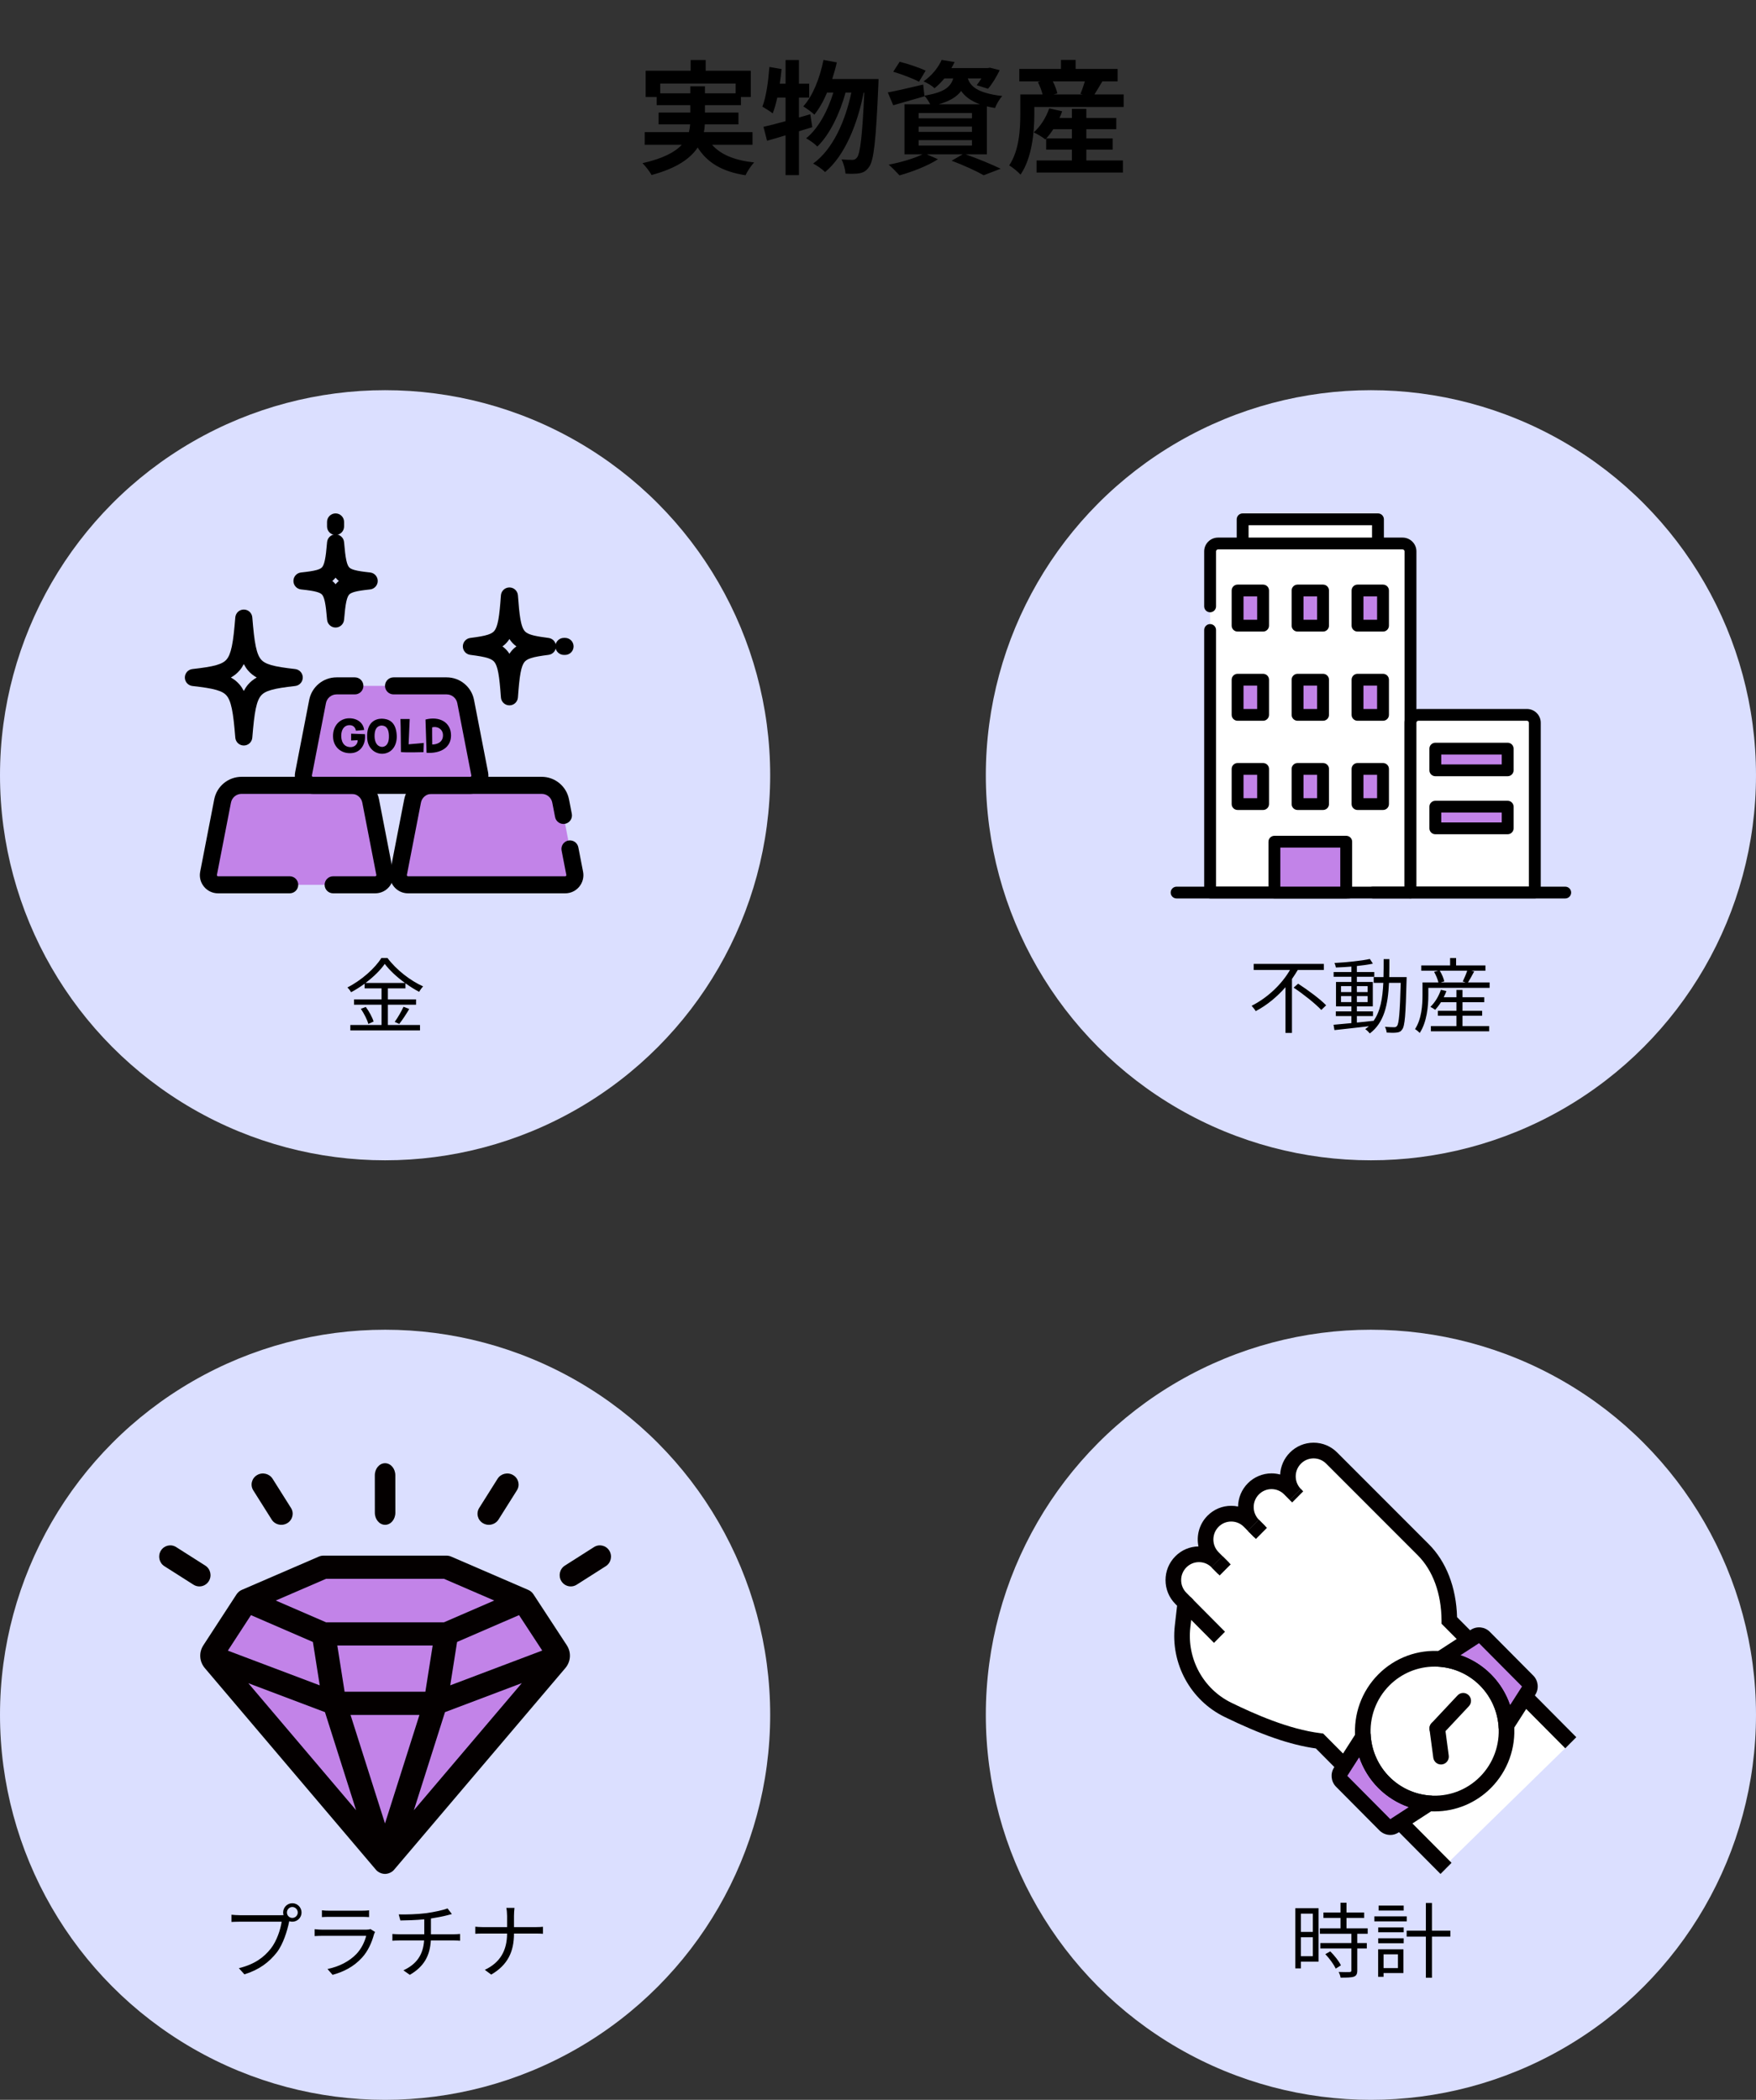 <svg width="342" height="409" viewBox="0 0 342 409" fill="none" xmlns="http://www.w3.org/2000/svg">
<rect x="0" y="0" width="342" height="409" fill="#333333" stroke="none"/>
<circle cx="75" cy="151" r="75" fill="#DBDFFF"/>
<path d="M91.581 152.968H60.969C59.787 152.968 58.894 151.889 59.12 150.728L61.855 136.641C62.2 134.872 63.747 133.594 65.55 133.594H86.996C88.799 133.594 90.349 134.872 90.691 136.641L93.427 150.728C93.653 151.889 92.763 152.968 91.578 152.968H91.581Z" fill="#C283E8"/>
<path d="M73.079 172.339H42.467C41.285 172.339 40.392 171.261 40.618 170.099L43.353 156.012C43.699 154.243 45.246 152.965 47.048 152.965H68.495C70.297 152.965 71.848 154.243 72.19 156.012L74.925 170.099C75.151 171.261 74.261 172.339 73.076 172.339H73.079Z" fill="#C283E8"/>
<path d="M110.083 172.339H79.47C78.288 172.339 77.395 171.261 77.621 170.099L80.357 156.012C80.702 154.243 82.249 152.965 84.052 152.965H105.498C107.3 152.965 108.851 154.243 109.193 156.012L111.928 170.099C112.154 171.261 111.264 172.339 110.079 172.339H110.083Z" fill="#C283E8"/>
<path d="M69.115 131.934C70.032 131.934 70.775 132.677 70.775 133.594C70.775 134.51 70.032 135.253 69.115 135.253H65.547C64.541 135.253 63.674 135.967 63.481 136.959L60.745 151.044C60.719 151.178 60.824 151.308 60.965 151.308H91.578C91.72 151.308 91.824 151.18 91.797 151.044H91.797L89.062 136.957L89.061 136.956C88.871 135.969 88.005 135.253 86.996 135.253H76.645C75.728 135.253 74.985 134.51 74.985 133.594C74.985 132.677 75.728 131.934 76.645 131.934H86.996C89.593 131.934 91.827 133.774 92.321 136.325L95.056 150.411L95.074 150.513C95.429 152.661 93.77 154.628 91.578 154.628H60.965C58.743 154.628 57.061 152.6 57.486 150.411L60.222 136.325L60.222 136.323C60.719 133.777 62.947 131.934 65.547 131.934H69.115Z" fill="black"/>
<path d="M68.495 151.305C71.091 151.305 73.326 153.146 73.819 155.696L76.555 169.782C76.98 171.97 75.304 174 73.076 174H64.883C63.966 174 63.223 173.257 63.223 172.34C63.223 171.423 63.966 170.68 64.883 170.68H73.076C73.21 170.68 73.309 170.567 73.299 170.441L73.296 170.415L70.56 156.329V156.328C70.369 155.34 69.503 154.625 68.495 154.625H47.048C46.043 154.625 45.176 155.338 44.983 156.331L42.247 170.415C42.221 170.55 42.326 170.68 42.467 170.68H56.424C57.341 170.68 58.084 171.423 58.084 172.34C58.084 173.257 57.341 174 56.424 174H42.467C40.245 174 38.563 171.972 38.989 169.782L41.724 155.696L41.724 155.695C42.221 153.148 44.449 151.305 47.048 151.305H68.495Z" fill="black"/>
<path d="M105.494 151.305C108.091 151.305 110.326 153.147 110.819 155.698H110.819L111.367 158.511C111.542 159.411 110.954 160.282 110.054 160.457C109.154 160.633 108.283 160.045 108.108 159.145L107.56 156.33L107.56 156.328C107.369 155.34 106.503 154.625 105.494 154.625H84.048C83.042 154.625 82.176 155.338 81.983 156.331L79.247 170.415C79.221 170.55 79.326 170.68 79.467 170.68H110.079C110.222 170.68 110.326 170.552 110.299 170.415L109.376 165.665C109.201 164.765 109.789 163.894 110.689 163.719C111.589 163.544 112.46 164.132 112.635 165.032L113.558 169.782C113.983 171.97 112.307 174 110.079 174H79.467C77.245 174 75.563 171.972 75.988 169.782L78.724 155.696L78.724 155.695C79.221 153.148 81.449 151.305 84.048 151.305H105.494Z" fill="black"/>
<path d="M64.859 143.497C64.806 141.299 66.221 139.938 67.973 139.905C69.557 139.885 70.755 140.764 70.925 142.179L69.321 142.328C69.225 141.754 68.833 141.179 67.94 141.246C67.163 141.309 66.632 141.893 66.496 142.819C66.347 143.795 66.602 145.23 67.857 145.475C69.006 145.708 69.683 144.964 69.663 144.167L68.388 144.24V142.902L71.077 142.999C71.29 145.07 70.154 146.538 68.538 146.684C66.509 146.886 64.906 145.535 64.863 143.497H64.859Z" fill="black"/>
<path d="M77.266 143.198C77.362 145.037 76.489 146.438 74.992 146.757C73.461 147.085 71.612 146.076 71.506 143.719C71.366 140.618 73.186 139.981 74.364 139.981C75.553 140.014 77.116 140.449 77.266 143.201V143.198ZM75.749 143.294C75.715 142.242 75.42 141.319 74.261 141.319C73.219 141.435 72.923 142.328 72.953 143.507C72.987 144.483 73.378 145.356 74.291 145.472C74.972 145.545 75.812 145.047 75.745 143.294H75.749Z" fill="black"/>
<path d="M79.796 140.043C79.796 140.043 79.626 143.868 79.583 144.973L82.538 144.708L82.475 146.504C82.475 146.504 78.949 146.61 78.086 146.484C78.086 146.484 78.053 141.089 77.99 140.047H79.796V140.043Z" fill="black"/>
<path d="M82.87 140.151C85.535 139.45 87.843 140.639 87.843 143.251C87.843 145.578 85.858 146.8 83.082 146.631L82.87 140.151ZM84.164 141.681C84.164 141.681 84.164 144.158 84.184 145.007C84.885 145.017 86.256 144.722 86.276 143.255C86.296 141.874 84.968 141.405 84.161 141.681H84.164Z" fill="black"/>
<path d="M47.483 118.724C48.347 118.724 49.067 119.386 49.138 120.247C49.341 122.72 49.528 124.519 49.81 125.878C50.092 127.234 50.436 127.971 50.831 128.438C51.204 128.877 51.76 129.238 52.821 129.544C53.919 129.861 55.396 130.077 57.495 130.317C58.334 130.413 58.967 131.123 58.967 131.966C58.967 132.81 58.334 133.52 57.495 133.616C55.396 133.856 53.919 134.072 52.821 134.389C51.76 134.695 51.204 135.056 50.831 135.495C50.436 135.962 50.092 136.699 49.81 138.055C49.528 139.414 49.341 141.213 49.138 143.685C49.067 144.547 48.347 145.209 47.483 145.209C46.619 145.209 45.9 144.547 45.829 143.685C45.626 141.213 45.439 139.414 45.157 138.055C44.875 136.699 44.531 135.962 44.136 135.495C43.763 135.056 43.206 134.695 42.145 134.389C41.048 134.072 39.571 133.856 37.471 133.616C36.633 133.52 36 132.81 36 131.966C36 131.123 36.633 130.413 37.471 130.317C39.571 130.077 41.048 129.861 42.145 129.544C43.206 129.238 43.763 128.877 44.136 128.438C44.531 127.971 44.875 127.234 45.157 125.878C45.439 124.519 45.626 122.72 45.829 120.247L45.838 120.167C45.945 119.346 46.646 118.724 47.483 118.724ZM47.483 129.35C47.255 129.795 46.987 130.208 46.667 130.585C46.176 131.164 45.605 131.611 44.967 131.966C45.605 132.322 46.176 132.769 46.667 133.348C46.987 133.725 47.255 134.138 47.483 134.583C47.712 134.138 47.979 133.725 48.299 133.348C48.791 132.769 49.361 132.322 50 131.966C49.361 131.611 48.791 131.164 48.299 130.585C47.979 130.208 47.712 129.795 47.483 129.35Z" fill="black"/>
<path d="M99.216 114.421C100.086 114.421 100.808 115.093 100.872 115.96C101.016 117.926 101.149 119.387 101.34 120.505L101.38 120.724L101.38 120.726C101.695 122.43 102.104 122.944 102.578 123.25C103.246 123.683 104.39 123.943 106.841 124.258C107.669 124.365 108.29 125.07 108.29 125.905C108.29 126.74 107.669 127.445 106.841 127.551C105.254 127.755 104.186 127.933 103.41 128.185C102.685 128.421 102.344 128.681 102.113 128.987C101.847 129.339 101.591 129.932 101.378 131.084C101.166 132.231 101.025 133.752 100.872 135.849C100.808 136.717 100.086 137.388 99.216 137.388C98.347 137.388 97.625 136.717 97.561 135.849C97.408 133.752 97.267 132.231 97.055 131.084C96.842 129.932 96.586 129.339 96.32 128.987C96.089 128.681 95.748 128.421 95.023 128.185C94.247 127.933 93.179 127.755 91.592 127.551C90.764 127.445 90.143 126.74 90.143 125.905C90.143 125.07 90.764 124.365 91.592 124.258C93.179 124.054 94.247 123.876 95.023 123.624C95.748 123.389 96.089 123.129 96.32 122.823C96.586 122.471 96.842 121.877 97.055 120.726C97.267 119.578 97.408 118.057 97.561 115.96L97.569 115.88C97.67 115.052 98.374 114.421 99.216 114.421ZM99.217 124.465C99.139 124.588 99.057 124.707 98.97 124.823C98.642 125.257 98.268 125.612 97.855 125.905C98.268 126.198 98.642 126.552 98.97 126.987C99.057 127.102 99.139 127.221 99.216 127.343C99.294 127.221 99.376 127.102 99.463 126.987C99.791 126.552 100.165 126.197 100.578 125.904C100.01 125.5 99.567 125.018 99.217 124.465Z" fill="black"/>
<path d="M63.694 102.543V101.66C63.694 100.743 64.437 100 65.354 100C66.271 100 67.014 100.743 67.014 101.66V102.543C67.014 103.46 66.271 104.203 65.354 104.203C64.437 104.203 63.694 103.46 63.694 102.543Z" fill="black"/>
<path d="M110.052 124.245C110.969 124.245 111.712 124.988 111.712 125.905C111.712 126.822 110.969 127.565 110.052 127.565H109.83C108.913 127.565 108.17 126.822 108.17 125.905C108.17 124.988 108.913 124.245 109.83 124.245H110.052Z" fill="black"/>
<path d="M65.358 104.083C66.219 104.084 66.938 104.743 67.011 105.601C67.147 107.187 67.269 108.299 67.448 109.124C67.625 109.942 67.823 110.297 67.99 110.486C68.14 110.655 68.4 110.846 69.054 111.028C69.74 111.218 70.686 111.353 72.088 111.506C72.93 111.599 73.567 112.31 73.567 113.157C73.567 114.003 72.93 114.714 72.088 114.807C70.686 114.96 69.74 115.095 69.054 115.286C68.4 115.467 68.14 115.658 67.99 115.827C67.823 116.016 67.625 116.371 67.448 117.189C67.269 118.014 67.147 119.127 67.011 120.712C66.938 121.57 66.219 122.23 65.358 122.23C64.496 122.23 63.777 121.57 63.703 120.712C63.568 119.127 63.446 118.014 63.267 117.189C63.09 116.371 62.892 116.016 62.724 115.827C62.575 115.658 62.315 115.467 61.661 115.286C60.975 115.095 60.029 114.96 58.627 114.807C57.785 114.714 57.148 114.003 57.148 113.157C57.148 112.31 57.785 111.599 58.627 111.506C60.029 111.353 60.975 111.218 61.661 111.028C62.315 110.846 62.575 110.655 62.724 110.486C62.892 110.297 63.09 109.942 63.267 109.124C63.446 108.299 63.568 107.187 63.703 105.601L63.712 105.522C63.822 104.702 64.523 104.083 65.358 104.083ZM65.357 112.511C65.311 112.569 65.263 112.627 65.213 112.684C65.059 112.858 64.895 113.014 64.724 113.156C64.895 113.299 65.059 113.455 65.213 113.629C65.263 113.686 65.311 113.744 65.357 113.802C65.404 113.744 65.452 113.686 65.502 113.629C65.656 113.455 65.82 113.298 65.991 113.156C65.82 113.014 65.656 112.858 65.502 112.684C65.452 112.627 65.404 112.569 65.357 112.511Z" fill="black"/>
<circle cx="75" cy="334" r="75" fill="#DBDFFF"/>
<circle cx="267" cy="151" r="75" fill="#DBDFFF"/>
<circle cx="267" cy="334" r="75" fill="#DBDFFF"/>
<path d="M71.192 191.456H78.872C77.304 190.32 75.864 188.992 74.936 187.744C74.104 188.944 72.76 190.272 71.192 191.456ZM75.544 195.696V199.648H81.8V200.704H68.232V199.648H74.312V195.696H68.952V194.656H74.312V192.512H71.016V191.6C70.184 192.208 69.288 192.784 68.376 193.264C68.248 192.992 67.912 192.576 67.656 192.336C70.408 190.944 73.032 188.592 74.28 186.592H75.464C77.16 188.88 79.928 191.024 82.408 192.128C82.12 192.432 81.832 192.832 81.64 193.184C80.76 192.736 79.848 192.16 78.968 191.52V192.512H75.544V194.656H81.032V195.696H75.544ZM70.28 196.496L71.24 196.128C71.896 197.008 72.536 198.192 72.76 198.976L71.736 199.44C71.528 198.64 70.904 197.408 70.28 196.496ZM77.752 199.44L76.872 199.04C77.448 198.256 78.184 196.992 78.584 196.096L79.704 196.528C79.112 197.536 78.36 198.688 77.752 199.44Z" fill="black"/>
<path d="M56.936 373.568C57.512 373.568 57.992 373.088 57.992 372.512C57.992 371.936 57.512 371.44 56.936 371.44C56.344 371.44 55.88 371.936 55.88 372.512C55.88 373.088 56.344 373.568 56.936 373.568ZM46.68 373.04H54.696C54.856 373.04 55.032 373.04 55.224 373.024C55.176 372.864 55.144 372.688 55.144 372.512C55.144 371.52 55.944 370.704 56.936 370.704C57.928 370.704 58.728 371.52 58.728 372.512C58.728 373.504 57.928 374.304 56.936 374.304C56.728 374.304 56.52 374.272 56.328 374.208L56.296 374.384C55.944 376.064 55.176 378.64 53.912 380.288C52.44 382.16 50.536 383.648 47.608 384.56L46.52 383.36C49.624 382.592 51.416 381.232 52.76 379.52C53.896 378.064 54.632 375.84 54.856 374.304H46.664C46.04 374.304 45.48 374.336 45.08 374.352V372.944C45.512 372.992 46.152 373.04 46.68 373.04ZM72.136 375.728L73.048 376.304C72.968 376.448 72.872 376.656 72.84 376.768C72.408 378.352 71.688 380.016 70.504 381.312C68.824 383.152 66.808 384.096 64.776 384.656L63.784 383.52C66.056 383.056 68.056 382.016 69.416 380.592C70.392 379.568 71.032 378.208 71.32 377.056H62.824C62.44 377.056 61.832 377.072 61.272 377.104V375.76C61.848 375.824 62.392 375.856 62.824 375.856H71.256C71.624 375.856 71.96 375.824 72.136 375.728ZM62.696 373.408V372.08C63.112 372.144 63.624 372.16 64.136 372.16H70.424C70.936 372.16 71.496 372.144 71.88 372.08V373.408C71.496 373.376 70.952 373.36 70.408 373.36H64.136C63.64 373.36 63.128 373.376 62.696 373.408ZM83.928 376.752H88.344C88.696 376.752 89.272 376.72 89.608 376.688V378.016C89.256 377.984 88.776 377.952 88.376 377.952H83.912C83.736 380.944 82.568 383.056 79.816 384.656L78.568 383.776C81.08 382.608 82.408 380.816 82.6 377.952H77.848C77.336 377.952 76.792 377.984 76.424 378.016V376.688C76.776 376.72 77.336 376.752 77.816 376.752H82.632V373.84C81.016 374 79.208 374.048 77.976 374.064L77.656 372.88C78.872 372.928 81.304 372.864 83.032 372.64C84.488 372.432 86.376 372.048 87.16 371.712L88.008 372.816L87.096 373.056C86.312 373.264 85.08 373.504 83.928 373.68V376.752ZM100.104 375.36H104.36C104.888 375.36 105.496 375.328 105.752 375.296V376.656C105.496 376.624 104.84 376.608 104.344 376.608H100.104C100.104 380.128 98.904 382.72 95.672 384.608L94.424 383.68C97.432 382.256 98.744 379.904 98.76 376.608H94.072C93.464 376.608 92.888 376.624 92.568 376.656V375.28C92.888 375.312 93.464 375.36 94.04 375.36H98.76V373.2C98.76 372.72 98.696 371.936 98.616 371.616H100.2C100.152 371.936 100.104 372.736 100.104 373.216V375.36Z" fill="black"/>
<path d="M257.832 188.928H252.76C252.408 189.52 252.024 190.096 251.624 190.688V201.184H250.36V192.288C248.744 194.128 246.792 195.776 244.568 196.944C244.392 196.64 244.008 196.176 243.768 195.904C246.92 194.32 249.656 191.664 251.24 188.928H244.168V187.744H257.832V188.928ZM251.944 192.368L252.824 191.6C254.68 192.8 257.112 194.592 258.28 195.808L257.336 196.72C256.2 195.504 253.832 193.616 251.944 192.368ZM261.176 195.184H263.192V194.016H261.176V195.184ZM261.176 192.08V193.232H263.192V192.08H261.176ZM266.36 192.08H264.264V193.232H266.36V192.08ZM266.36 195.184V194.016H264.264V195.184H266.36ZM270.568 190.32H273.96C273.96 190.32 273.944 190.768 273.944 190.928C273.768 197.632 273.624 199.856 273.08 200.528C272.808 200.944 272.488 201.072 272.008 201.12C271.56 201.184 270.808 201.168 270.072 201.12C270.04 200.8 269.912 200.304 269.736 200C270.504 200.064 271.208 200.08 271.512 200.08C271.784 200.08 271.928 200.032 272.088 199.824C272.456 199.36 272.648 197.248 272.808 191.44H270.52C270.328 195.696 269.592 199.184 266.776 201.296C266.6 201.04 266.184 200.64 265.896 200.448C266.152 200.272 266.376 200.08 266.6 199.888C264.168 200.176 261.688 200.448 259.896 200.64L259.72 199.6C260.68 199.52 261.88 199.408 263.192 199.28V197.904H260.168V196.992H263.192V196.016H260.2V191.264H263.192V190.256H259.736V189.328H263.192V188.272C262.168 188.352 261.128 188.416 260.184 188.448C260.136 188.192 260.024 187.808 259.896 187.568C262.264 187.44 265.144 187.152 266.792 186.784L267.384 187.696C266.52 187.888 265.432 188.032 264.264 188.16V189.328H267.656V190.256H264.264V191.264H267.368V196.016H264.264V196.992H267.4V197.904H264.264V199.168C265.304 199.072 266.392 198.96 267.464 198.832V198.912C268.856 197.024 269.272 194.448 269.416 191.44H267.544V190.32H269.448C269.48 189.2 269.48 188.032 269.48 186.816H270.6C270.6 188.016 270.6 189.2 270.568 190.32ZM284.84 197.84V199.856H290.04V200.88H278.68V199.856H283.656V197.84H280.04V196.88H283.656V195.2H280.648C280.296 195.76 279.896 196.272 279.512 196.688C279.32 196.528 278.84 196.24 278.584 196.112C279.464 195.28 280.216 194.032 280.632 192.784L281.704 193.04C281.56 193.44 281.384 193.856 281.176 194.24H283.656V192.816H284.84V194.24H289.08V195.2H284.84V196.88H288.664V197.84H284.84ZM285.752 189.072H280.408C280.824 189.728 281.176 190.576 281.288 191.152L280.568 191.36H285.448L284.888 191.168C285.176 190.576 285.544 189.712 285.752 189.072ZM285.912 191.36H290.12V192.416H278.184V193.84C278.184 195.936 277.912 199.072 276.504 201.2C276.328 200.992 275.832 200.576 275.592 200.448C276.888 198.464 277.048 195.728 277.048 193.84V191.36H280.152C280.008 190.768 279.672 189.936 279.304 189.296L280.12 189.072H276.808V188.048H282.424V186.608H283.592V188.048H289.304V189.072H286.52L287.112 189.216C286.712 189.968 286.28 190.768 285.912 191.36Z" fill="black"/>
<path d="M255.688 372.736H253.368V376.288H255.688V372.736ZM253.368 381.024H255.688V377.328H253.368V381.024ZM256.808 371.664V382.096H253.368V383.392H252.28V371.664H256.808ZM258.12 380.624L259.08 380.08C259.896 380.88 260.792 382.016 261.16 382.8L260.152 383.44C259.784 382.656 258.936 381.472 258.12 380.624ZM266.376 376.656H264.344V378.464H266.2V379.52H264.344V383.808C264.344 384.48 264.168 384.832 263.688 385.008C263.192 385.184 262.392 385.2 261.096 385.2C261.048 384.88 260.888 384.4 260.712 384.096C261.704 384.128 262.584 384.128 262.84 384.112C263.112 384.096 263.192 384.032 263.192 383.792V379.52H257.144V378.464H263.192V376.656H257.064V375.6H261.08V373.568H257.752V372.512H261.08V370.608H262.248V372.512H265.688V373.568H262.248V375.6H266.376V376.656ZM273.384 371.168V372.128H268.504V371.168H273.384ZM273.976 373.264V374.24H267.672V373.264H273.976ZM272.264 380.656H269.464V383.344H272.264V380.656ZM273.336 379.68V384.304H269.464V385.04H268.408V379.68H273.336ZM268.424 378.496V377.536H273.384V378.496H268.424ZM268.424 376.368V375.424H273.384V376.368H268.424ZM282.472 376.048V377.216H278.888V385.216H277.704V377.216H273.96V376.048H277.704V370.656H278.888V376.048H282.472Z" fill="black"/>
<path d="M128.584 18.176H134.44V16.808H137.296V18.176H143.272V16.28H128.584V18.176ZM146.56 28.208H138.688C140.392 30.128 143.08 31.232 146.872 31.64C146.296 32.24 145.552 33.368 145.192 34.136C140.632 33.416 137.776 31.712 135.88 28.736C134.464 30.872 131.8 32.768 126.904 34.088C126.568 33.464 125.752 32.384 125.128 31.784C129.16 30.872 131.464 29.624 132.784 28.208H125.56V25.736H134.176C134.296 25.232 134.368 24.728 134.416 24.224H128.272V21.92H134.44V20.48H127.888V18.896H125.752V13.784H134.512V11.696H137.44V13.784H146.224V18.896H144.304V20.48H137.296V21.92H143.824V24.224H137.272C137.248 24.728 137.2 25.232 137.08 25.736H146.56V28.208ZM157.816 22.256L158.2 24.776C157.336 25.016 156.496 25.304 155.608 25.568V34.112H152.992V26.36C151.696 26.744 150.496 27.128 149.392 27.416L148.696 24.704C149.896 24.44 151.36 24.056 152.992 23.6V19.016H151.384C151.12 20.192 150.832 21.224 150.496 22.088C150.064 21.728 149.008 21.08 148.48 20.768C149.224 18.872 149.632 15.872 149.848 13.04L152.224 13.448C152.128 14.408 152.008 15.344 151.864 16.304H152.992V11.696H155.608V16.304H157.6V19.016H155.608V22.88L157.816 22.256ZM162.088 15.392H171.112C171.112 15.392 171.088 16.352 171.064 16.688C170.608 27.392 170.176 31.304 169.264 32.504C168.712 33.32 168.184 33.584 167.392 33.752C166.72 33.872 165.712 33.872 164.68 33.824C164.608 33.008 164.32 31.832 163.888 31.04C164.776 31.136 165.568 31.136 166.024 31.136C166.384 31.136 166.624 31.04 166.912 30.68C167.512 29.912 167.944 26.648 168.328 18.032H168.208C167.032 24.08 164.56 30.32 160.696 33.512C160.144 32.96 159.16 32.264 158.368 31.856C162.208 29.096 164.608 23.648 165.808 18.032H164.68C163.624 21.944 161.608 26.24 159.184 28.544C158.656 27.992 157.744 27.344 157 26.936C159.376 25.064 161.248 21.512 162.304 18.032H161.08C160.384 19.688 159.544 21.176 158.608 22.328C158.152 21.872 157.024 21.08 156.448 20.72C158.344 18.632 159.664 15.2 160.384 11.672L162.976 12.152C162.736 13.256 162.424 14.336 162.088 15.392ZM180.28 13.76L178.984 15.92C177.88 15.32 175.624 14.456 173.968 13.976L175.216 12.032C176.8 12.416 179.08 13.184 180.28 13.76ZM178.912 27.296V28.352H189.304V27.296H178.912ZM178.912 24.656V25.688H189.304V24.656H178.912ZM178.912 22.016V23.048H189.304V22.016H178.912ZM182.824 20.312H190.864C189.016 19.64 187.912 18.752 187.192 17.72C186.352 18.848 185.008 19.688 182.824 20.312ZM192.208 30.056H188.056C190.504 30.92 193.264 32.072 194.896 32.864L191.584 34.136C190.216 33.344 187.768 32.216 185.344 31.304L187.504 30.056H180.496L182.68 31.016C180.688 32.312 177.616 33.488 175.192 34.16C174.688 33.608 173.68 32.576 173.08 32.072C175.408 31.64 178.024 30.872 179.68 30.056H176.152V20.312H181.168C180.88 19.736 180.424 19.04 180.04 18.656L180.064 18.752C178 19.352 175.768 20 173.968 20.504L172.912 18.008C174.688 17.672 177.256 17.072 179.8 16.472L180.04 18.632C183.856 18.008 185.128 16.976 185.656 15.272H183.928C183.376 15.944 182.752 16.592 182.008 17.192C181.504 16.688 180.52 16.112 179.872 15.848C181.6 14.648 182.776 13.064 183.4 11.672L185.92 12.08C185.728 12.488 185.536 12.872 185.296 13.256H192.376L192.808 13.184L194.704 13.664C194.08 14.96 193.216 16.4 192.424 17.288L190.216 16.592C190.504 16.232 190.84 15.776 191.152 15.272H188.488C189.016 16.832 190.36 18.128 195.208 18.704C194.68 19.232 194.056 20.336 193.792 21.032C193.216 20.936 192.688 20.84 192.208 20.72V30.056ZM203.776 26.96H208.768V25.16H205.144C204.712 25.832 204.232 26.456 203.776 26.96ZM211.576 29.144V31.256H218.704V33.608H201.88V31.256H208.768V29.144H203.752V26.984L203.584 27.152C203.056 26.72 201.976 26.072 201.328 25.784C202.648 24.632 203.752 22.856 204.352 21.104L206.872 21.68C206.728 22.112 206.536 22.544 206.344 22.976H208.768V21.2H211.576V22.976H217.408V25.16H211.576V26.96H216.712V29.144H211.576ZM211.288 15.848H205.048C205.456 16.64 205.792 17.552 205.936 18.2L205.216 18.392H210.856L210.424 18.272C210.736 17.576 211.048 16.664 211.288 15.848ZM213.16 18.392H218.848V20.84H201.448V22.28C201.448 25.64 201.016 30.728 198.76 34.016C198.328 33.512 197.128 32.528 196.552 32.216C198.52 29.288 198.712 25.112 198.712 22.256V18.392H203.056C202.864 17.648 202.528 16.736 202.144 15.992L202.672 15.848H198.52V13.424H206.632V11.672H209.488V13.424H217.672V15.848H214.696C214.144 16.76 213.616 17.672 213.16 18.392Z" fill="black"/>
<g clip-path="url(#clip0_2574_2418)">
<path d="M268.373 101.149H242.019V107.42H268.373V101.149Z" fill="white"/>
<path d="M268.373 108.569H242.019C241.382 108.569 240.864 108.054 240.864 107.42V101.149C240.864 100.515 241.382 100 242.019 100H268.373C269.011 100 269.528 100.515 269.528 101.149V107.42C269.528 108.054 269.011 108.569 268.373 108.569ZM243.174 106.271H267.218V102.298H243.174V106.271Z" fill="black"/>
<path d="M237.224 105.858H273.166C274.018 105.858 274.71 106.545 274.71 107.394V173.849H235.682V107.394C235.682 106.547 236.372 105.858 237.226 105.858H237.224Z" fill="white"/>
<path d="M274.708 175H235.682C235.378 175 235.081 174.876 234.865 174.664C234.651 174.449 234.527 174.153 234.527 173.851V122.708C234.527 122.073 235.044 121.557 235.682 121.557C236.319 121.557 236.837 122.073 236.837 122.708V172.702H273.555V107.394C273.555 107.183 273.38 107.009 273.166 107.009H237.224C237.012 107.009 236.837 107.183 236.837 107.394V118.112C236.837 118.744 236.319 119.261 235.682 119.261C235.044 119.261 234.527 118.744 234.527 118.112V107.394C234.527 105.917 235.739 104.711 237.224 104.711H273.166C274.653 104.711 275.863 105.917 275.863 107.394V173.851C275.863 174.153 275.741 174.449 275.525 174.664C275.309 174.878 275.014 175 274.708 175Z" fill="black"/>
<path d="M276.253 139.24H297.381C298.233 139.24 298.923 139.927 298.923 140.774V173.849H274.708V140.774C274.708 139.927 275.399 139.24 276.251 139.24H276.253Z" fill="white"/>
<path d="M298.925 174.998H274.71C274.073 174.998 273.555 174.483 273.555 173.849V140.774C273.555 139.294 274.765 138.091 276.253 138.091H297.381C298.868 138.091 300.078 139.294 300.078 140.774V173.849C300.078 174.483 299.561 174.998 298.923 174.998H298.925ZM275.863 172.7H297.768V140.774C297.768 140.561 297.595 140.387 297.379 140.387H276.25C276.037 140.387 275.861 140.559 275.861 140.774V172.7H275.863Z" fill="black"/>
<path d="M304.845 175H267.387C266.749 175 266.232 174.483 266.232 173.851C266.232 173.219 266.749 172.702 267.387 172.702H304.845C305.483 172.702 306 173.217 306 173.851C306 174.485 305.483 175 304.845 175ZM262.767 175H229.155C228.519 175 228 174.483 228 173.851C228 173.219 228.519 172.702 229.155 172.702H262.767C263.405 172.702 263.922 173.217 263.922 173.851C263.922 174.485 263.405 175 262.767 175Z" fill="black"/>
<path d="M246 115.016H241.035V121.865H246V115.016Z" fill="#C283E8"/>
<path d="M246 123.013H241.035C240.398 123.013 239.88 122.499 239.88 121.865V115.016C239.88 114.382 240.398 113.867 241.035 113.867H246C246.637 113.867 247.155 114.382 247.155 115.016V121.865C247.155 122.499 246.637 123.013 246 123.013ZM242.188 120.716H244.843V116.165H242.188V120.716Z" fill="black"/>
<path d="M257.678 115.016H252.714V121.865H257.678V115.016Z" fill="#C283E8"/>
<path d="M257.678 123.013H252.714C252.076 123.013 251.559 122.499 251.559 121.865V115.016C251.559 114.382 252.076 113.867 252.714 113.867H257.678C258.316 113.867 258.833 114.382 258.833 115.016V121.865C258.833 122.499 258.316 123.013 257.678 123.013ZM253.869 120.716H256.523V116.165H253.869V120.716Z" fill="black"/>
<path d="M269.357 115.016H264.393V121.865H269.357V115.016Z" fill="#C283E8"/>
<path d="M269.357 123.013H264.393C263.755 123.013 263.238 122.499 263.238 121.865V115.016C263.238 114.382 263.755 113.867 264.393 113.867H269.357C269.995 113.867 270.512 114.382 270.512 115.016V121.865C270.512 122.499 269.995 123.013 269.357 123.013ZM265.548 120.716H268.202V116.165H265.548V120.716Z" fill="black"/>
<path d="M246 132.391H241.035V139.24H246V132.391Z" fill="#C283E8"/>
<path d="M246 140.388H241.035C240.398 140.388 239.88 139.874 239.88 139.24V132.391C239.88 131.757 240.398 131.242 241.035 131.242H246C246.637 131.242 247.155 131.757 247.155 132.391V139.24C247.155 139.874 246.637 140.388 246 140.388ZM242.188 138.091H244.843V133.54H242.188V138.091Z" fill="black"/>
<path d="M257.678 132.391H252.714V139.24H257.678V132.391Z" fill="#C283E8"/>
<path d="M257.678 140.388H252.714C252.076 140.388 251.559 139.874 251.559 139.24V132.391C251.559 131.757 252.076 131.242 252.714 131.242H257.678C258.316 131.242 258.833 131.757 258.833 132.391V139.24C258.833 139.874 258.316 140.388 257.678 140.388ZM253.869 138.091H256.523V133.54H253.869V138.091Z" fill="black"/>
<path d="M269.357 132.391H264.393V139.24H269.357V132.391Z" fill="#C283E8"/>
<path d="M269.357 140.388H264.393C263.755 140.388 263.238 139.874 263.238 139.24V132.391C263.238 131.757 263.755 131.242 264.393 131.242H269.357C269.995 131.242 270.512 131.757 270.512 132.391V139.24C270.512 139.874 269.995 140.388 269.357 140.388ZM265.548 138.091H268.202V133.54H265.548V138.091Z" fill="black"/>
<path d="M246 149.768H241.035V156.616H246V149.768Z" fill="#C283E8"/>
<path d="M246 157.765H241.035C240.398 157.765 239.88 157.25 239.88 156.616V149.768C239.88 149.133 240.398 148.619 241.035 148.619H246C246.637 148.619 247.155 149.133 247.155 149.768V156.616C247.155 157.25 246.637 157.765 246 157.765ZM242.188 155.467H244.843V150.916H242.188V155.467Z" fill="black"/>
<path d="M257.678 149.768H252.714V156.616H257.678V149.768Z" fill="#C283E8"/>
<path d="M257.678 157.765H252.714C252.076 157.765 251.559 157.25 251.559 156.616V149.768C251.559 149.133 252.076 148.619 252.714 148.619H257.678C258.316 148.619 258.833 149.133 258.833 149.768V156.616C258.833 157.25 258.316 157.765 257.678 157.765ZM253.869 155.467H256.523V150.916H253.869V155.467Z" fill="black"/>
<path d="M269.357 149.768H264.393V156.616H269.357V149.768Z" fill="#C283E8"/>
<path d="M269.357 157.765H264.393C263.755 157.765 263.238 157.25 263.238 156.616V149.768C263.238 149.133 263.755 148.619 264.393 148.619H269.357C269.995 148.619 270.512 149.133 270.512 149.768V156.616C270.512 157.25 269.995 157.765 269.357 157.765ZM265.548 155.467H268.202V150.916H265.548V155.467Z" fill="black"/>
<path d="M262.19 163.945H248.202V173.849H262.19V163.945Z" fill="#C283E8"/>
<path d="M262.19 174.998H248.202C247.564 174.998 247.047 174.484 247.047 173.849V163.945C247.047 163.311 247.564 162.796 248.202 162.796H262.19C262.828 162.796 263.345 163.311 263.345 163.945V173.849C263.345 174.484 262.828 174.998 262.19 174.998ZM249.357 172.7H261.035V165.094H249.357V172.7Z" fill="black"/>
<path d="M293.633 145.816H279.548V150.041H293.633V145.816Z" fill="#C283E8"/>
<path d="M293.633 151.19H279.548C278.911 151.19 278.393 150.675 278.393 150.041V145.816C278.393 145.182 278.911 144.667 279.548 144.667H293.633C294.27 144.667 294.788 145.182 294.788 145.816V150.041C294.788 150.675 294.27 151.19 293.633 151.19ZM280.703 148.892H292.478V146.965H280.703V148.892Z" fill="black"/>
<path d="M293.633 157.121H279.548V161.345H293.633V157.121Z" fill="#C283E8"/>
<path d="M293.633 162.494H279.548C278.911 162.494 278.393 161.979 278.393 161.345V157.121C278.393 156.486 278.911 155.972 279.548 155.972H293.633C294.27 155.972 294.788 156.486 294.788 157.121V161.345C294.788 161.979 294.27 162.494 293.633 162.494ZM280.703 160.196H292.478V158.269H280.703V160.196Z" fill="black"/>
</g>
<path d="M59.472 306.6L47.725 313.178L43 320.959L43.909 325.444L75.38 361L107 324.472L105.587 316.912L99.002 309.79L87.915 305.757L67.364 305L59.472 306.6Z" fill="#C283E8"/>
<path d="M103.887 310.524C103.887 310.524 103.884 310.521 103.884 310.517C103.646 310.156 103.301 309.859 102.883 309.678L87.873 303.191C87.581 303.067 87.268 303 86.948 303H63.02C62.703 303 62.386 303.064 62.095 303.191L47.084 309.678C46.876 309.77 46.685 309.887 46.516 310.029C46.494 310.046 46.48 310.075 46.458 310.096C46.318 310.223 46.185 310.361 46.084 310.521C46.084 310.521 46.081 310.524 46.077 310.528L39.606 320.467C38.703 321.858 38.818 323.643 39.891 324.907L73.219 364.189C73.334 364.324 73.467 364.444 73.607 364.547C73.633 364.564 73.658 364.575 73.683 364.593C73.838 364.695 74.003 364.78 74.176 364.844C74.23 364.865 74.28 364.883 74.338 364.897C74.547 364.958 74.759 365 74.982 365C75.205 365 75.418 364.958 75.626 364.897C75.684 364.88 75.734 364.862 75.788 364.844C75.961 364.78 76.123 364.699 76.278 364.596C76.303 364.579 76.332 364.568 76.357 364.55C76.497 364.448 76.63 364.327 76.746 364.193L110.106 324.904C111.186 323.632 111.297 321.844 110.387 320.453L103.891 310.528L103.887 310.524ZM48.88 314.593L60.94 319.819L62.271 328.267L44.378 321.508L48.877 314.596L48.88 314.593ZM105.604 321.49L87.689 328.264L89.021 319.815L101.088 314.589L105.604 321.49ZM81.69 334.032L74.982 355.171L68.27 334.032H81.69ZM82.846 329.51H67.115L65.697 320.506H84.267L82.846 329.51ZM63.29 333.487L69.354 352.586L48.362 327.846L63.29 333.487ZM86.671 333.487L101.631 327.832L80.603 352.596L86.667 333.487H86.671ZM86.466 307.515L96.258 311.746L86.466 315.988H63.502L53.71 311.746L63.502 307.515H86.466Z" fill="#040000"/>
<path d="M40.669 307.971C41.304 306.941 40.998 305.588 39.984 304.944L34.311 301.336C33.297 300.692 31.965 301.002 31.331 302.031C30.696 303.061 31.002 304.414 32.016 305.058L37.689 308.666C38.045 308.893 38.441 309 38.835 309C39.554 309 40.259 308.635 40.669 307.971Z" fill="#040000"/>
<path d="M52.907 295.975C53.322 296.638 54.046 297 54.791 297C55.186 297 55.584 296.895 55.948 296.679C56.987 296.053 57.312 294.727 56.672 293.713L53.09 288.028C52.449 287.013 51.088 286.695 50.052 287.321C49.013 287.946 48.688 289.272 49.328 290.287L52.91 295.972L52.907 295.975Z" fill="#040000"/>
<path d="M75.005 297C76.107 297 77 295.944 77 294.644L76.994 287.353C76.994 286.053 76.098 285 74.995 285C73.893 285 73 286.056 73 287.356L73.006 294.647C73.006 295.947 73.902 297 75.005 297Z" fill="#040000"/>
<path d="M115.689 301.335L110.016 304.944C109.002 305.588 108.696 306.941 109.331 307.97C109.741 308.635 110.446 309 111.165 309C111.558 309 111.955 308.893 112.311 308.666L117.984 305.057C118.998 304.413 119.304 303.06 118.669 302.03C118.035 301.004 116.703 300.691 115.689 301.335Z" fill="#040000"/>
<path d="M94.049 296.679C94.409 296.895 94.811 297 95.206 297C95.947 297 96.671 296.635 97.09 295.975L100.671 290.288C101.312 289.273 100.987 287.943 99.948 287.321C98.909 286.695 97.547 287.013 96.91 288.028L93.329 293.715C92.688 294.73 93.013 296.059 94.052 296.682L94.049 296.679Z" fill="#040000"/>
<g clip-path="url(#clip1_2574_2418)">
<path d="M258.358 283.219C258.358 283.219 253.349 282.451 252.297 284.003C251.245 285.555 250.841 287.832 250.841 287.832L251.802 290.541C251.802 290.541 249.872 287.979 247.638 288.511C245.404 289.044 242.68 292.953 242.68 292.953V295.763L244.106 297.101L239.784 294.832C239.784 294.832 237.118 295.132 236.252 296.305C235.386 297.477 234.793 300.009 234.793 300.009L235.325 302.13L236.586 303.81L233.754 302.748C233.754 302.748 230.833 303.073 229.982 304.217C229.131 305.362 227.581 308.178 228.717 309.182C229.854 310.186 230.845 313.208 230.845 313.208L230.41 315.987C230.41 315.987 230.678 325.032 232.125 327.273C233.571 329.514 242.401 335.134 245.349 336.04C248.297 336.946 256.99 339.11 256.99 339.11L260.859 343.879L281.269 363.561L305.924 339.45L282.269 315.626C282.269 315.626 281.645 307.517 279.415 304.677C277.184 301.836 258.358 283.219 258.358 283.219Z" fill="white"/>
<path d="M279.415 350.46C286.978 350.46 293.11 344.285 293.11 336.667C293.11 329.05 286.978 322.875 279.415 322.875C271.851 322.875 265.719 329.05 265.719 336.667C265.719 344.285 271.851 350.46 279.415 350.46Z" fill="white"/>
<path d="M287.84 318.5L280.655 322.547C280.655 322.547 285.521 324.194 287.068 325.379C288.615 326.563 292.463 331.262 292.882 333.325C293.301 335.388 292.882 336.668 292.882 336.668L297.937 328.161C297.937 328.161 290.52 319.44 287.837 318.5H287.84Z" fill="#C283E8"/>
<path d="M264.719 339.447L260.877 346.141L270.503 355.881L277.889 351.529C277.889 351.529 264.506 344.709 264.719 339.447Z" fill="#C283E8"/>
<path d="M279.922 338.198C279.548 338.198 279.171 338.06 278.879 337.779C278.269 337.197 278.241 336.23 278.819 335.614L283.87 330.227C284.448 329.612 285.408 329.584 286.019 330.166C286.63 330.747 286.657 331.715 286.08 332.33L281.028 337.717C280.73 338.036 280.326 338.198 279.922 338.198Z" fill="#040000"/>
<path d="M280.651 343.683C279.901 343.683 279.25 343.123 279.147 342.355L278.417 336.869C278.305 336.031 278.892 335.262 279.721 335.149C280.554 335.039 281.317 335.627 281.429 336.462L282.159 341.948C282.271 342.786 281.685 343.555 280.855 343.668C280.788 343.677 280.718 343.68 280.651 343.68V343.683Z" fill="#040000"/>
<path d="M270.767 357.405C270.001 357.405 269.239 357.109 268.673 356.539L260.205 348.011C259.23 347.029 259.063 345.464 259.81 344.295L265.169 335.923L266.935 337.702L266.98 338.262C267.223 341.207 268.506 343.986 270.591 346.086C272.676 348.186 275.433 349.474 278.357 349.719L278.913 349.765L280.673 351.544L272.363 356.937C271.877 357.252 271.321 357.409 270.767 357.409V357.405ZM262.4 345.893L270.773 354.326L274.387 351.981C272.165 351.216 270.126 349.943 268.442 348.247C266.755 346.548 265.494 344.494 264.731 342.257L262.403 345.896L262.4 345.893Z" fill="#040000"/>
<path d="M279.427 352.823C278.986 352.823 278.545 352.805 278.101 352.765C274.463 352.459 271.032 350.855 268.439 348.244C265.847 345.633 264.251 342.177 263.95 338.51C263.561 333.909 265.199 329.398 268.439 326.135C271.679 322.871 276.156 321.222 280.727 321.613C284.366 321.92 287.797 323.523 290.39 326.135C292.982 328.746 294.575 332.201 294.879 335.865C295.268 340.466 293.633 344.975 290.39 348.241C287.463 351.189 283.524 352.82 279.424 352.82L279.427 352.823ZM279.408 324.619C276.108 324.619 272.944 325.929 270.588 328.299C267.98 330.925 266.664 334.552 266.977 338.253C267.22 341.201 268.503 343.98 270.588 346.08C272.673 348.18 275.43 349.469 278.354 349.713C282.028 350.029 285.633 348.703 288.241 346.077C290.846 343.454 292.162 339.823 291.849 336.123C291.605 333.175 290.323 330.395 288.241 328.299C286.156 326.199 283.396 324.907 280.472 324.662C280.116 324.632 279.761 324.616 279.405 324.616L279.408 324.619Z" fill="#040000"/>
<path d="M293.663 338.461L291.897 336.683L291.852 336.122C291.608 333.178 290.326 330.398 288.244 328.302C286.159 326.202 283.399 324.91 280.475 324.665L279.922 324.619L278.153 322.844L286.469 317.444C287.63 316.691 289.183 316.856 290.159 317.842L298.626 326.37C299.602 327.353 299.769 328.917 299.022 330.086L293.663 338.458V338.461ZM284.445 322.4C286.666 323.165 288.706 324.439 290.393 326.137C292.077 327.833 293.341 329.887 294.101 332.125L296.429 328.485L288.055 320.052L284.442 322.397L284.445 322.4Z" fill="#040000"/>
<path d="M245.184 296.012L243.035 298.177L244.273 299.423L246.422 297.259L245.184 296.012Z" fill="#040000"/>
<path d="M238.12 303.128L235.971 305.292L237.209 306.539L239.358 304.375L238.12 303.128Z" fill="#040000"/>
<path d="M298.187 329.489L296.038 331.653L304.851 340.53L307.001 338.365L298.187 329.489Z" fill="#040000"/>
<path d="M260.649 344.959L256.279 340.558C251.273 339.857 245.756 337.95 238.504 334.42C231.854 331.182 227.957 324.031 228.808 316.63L229.252 312.758L228.909 312.412C227.678 311.169 227 309.522 227 307.768C227 306.014 227.681 304.368 228.909 303.131C230.115 301.916 231.711 301.236 233.413 301.209C232.978 299.112 233.565 296.844 235.179 295.221C236.41 293.982 238.042 293.299 239.778 293.299C239.784 293.299 239.793 293.299 239.799 293.299C240.252 293.299 240.696 293.345 241.127 293.437C241.154 291.723 241.829 290.119 243.036 288.903C244.243 287.688 245.899 286.984 247.638 286.981C248.215 286.981 248.78 287.058 249.324 287.205C249.409 285.588 250.078 284.079 251.224 282.925C252.455 281.686 254.09 281.003 255.832 281.003H255.844C257.576 281.003 259.209 281.686 260.439 282.925L260.552 283.038L278.256 300.753C281.67 304.159 283.621 309.195 283.779 314.986L287.226 318.457L285.077 320.621L280.755 316.269V315.638C280.724 310.398 279.077 305.883 276.117 302.926L258.288 285.086C257.631 284.425 256.762 284.061 255.838 284.061H255.832C254.902 284.061 254.026 284.425 253.373 285.086C252.719 285.747 252.355 286.626 252.355 287.563C252.355 288.499 252.716 289.378 253.373 290.039L251.224 292.203L251.218 292.197L250.099 291.071C249.443 290.409 248.571 290.045 247.641 290.045C246.717 290.045 245.844 290.412 245.188 291.071C244.531 291.732 244.17 292.61 244.17 293.544C244.17 294.477 244.531 295.356 245.188 296.017L243.039 298.181L242.249 297.385C241.592 296.724 240.723 296.36 239.799 296.36H239.787C238.86 296.36 237.987 296.724 237.334 297.385C235.978 298.751 235.981 300.97 237.334 302.335L238.115 303.122L238.121 303.128L235.972 305.292C235.316 304.631 234.443 304.267 233.516 304.267C232.589 304.267 231.717 304.631 231.061 305.292C230.404 305.953 230.042 306.832 230.042 307.768C230.042 308.702 230.404 309.58 231.061 310.242L232.444 311.634L231.83 316.976C231.128 323.086 234.343 328.987 239.829 331.659C244.294 333.833 250.954 336.811 257.178 337.586L257.698 337.65L262.804 342.792L260.655 344.956L260.649 344.959Z" fill="#040000"/>
<path d="M273.889 353.962L271.74 356.126L280.554 365.002L282.703 362.838L273.889 353.962Z" fill="#040000"/>
<path d="M253.374 290.035L251.225 292.2L251.336 292.312L253.486 290.148L253.374 290.035Z" fill="#040000"/>
<path d="M253.375 290.036L251.226 292.201L251.665 292.642L253.814 290.478L253.375 290.036Z" fill="#040000"/>
<path d="M245.186 296.013L243.036 298.178L244.601 299.753L246.75 297.589L245.186 296.013Z" fill="#040000"/>
<path d="M231.918 311.114L229.769 313.279L236.434 319.991L238.583 317.826L231.918 311.114Z" fill="#040000"/>
<path d="M238.122 303.129L235.973 305.293L237.538 306.869L239.687 304.705L238.122 303.129Z" fill="#040000"/>
</g>
<defs>
<clipPath id="clip0_2574_2418">
<rect width="78" height="75" fill="white" transform="translate(228 100)"/>
</clipPath>
<clipPath id="clip1_2574_2418">
<rect width="80" height="84" fill="white" transform="translate(227 281)"/>
</clipPath>
</defs>
</svg>
